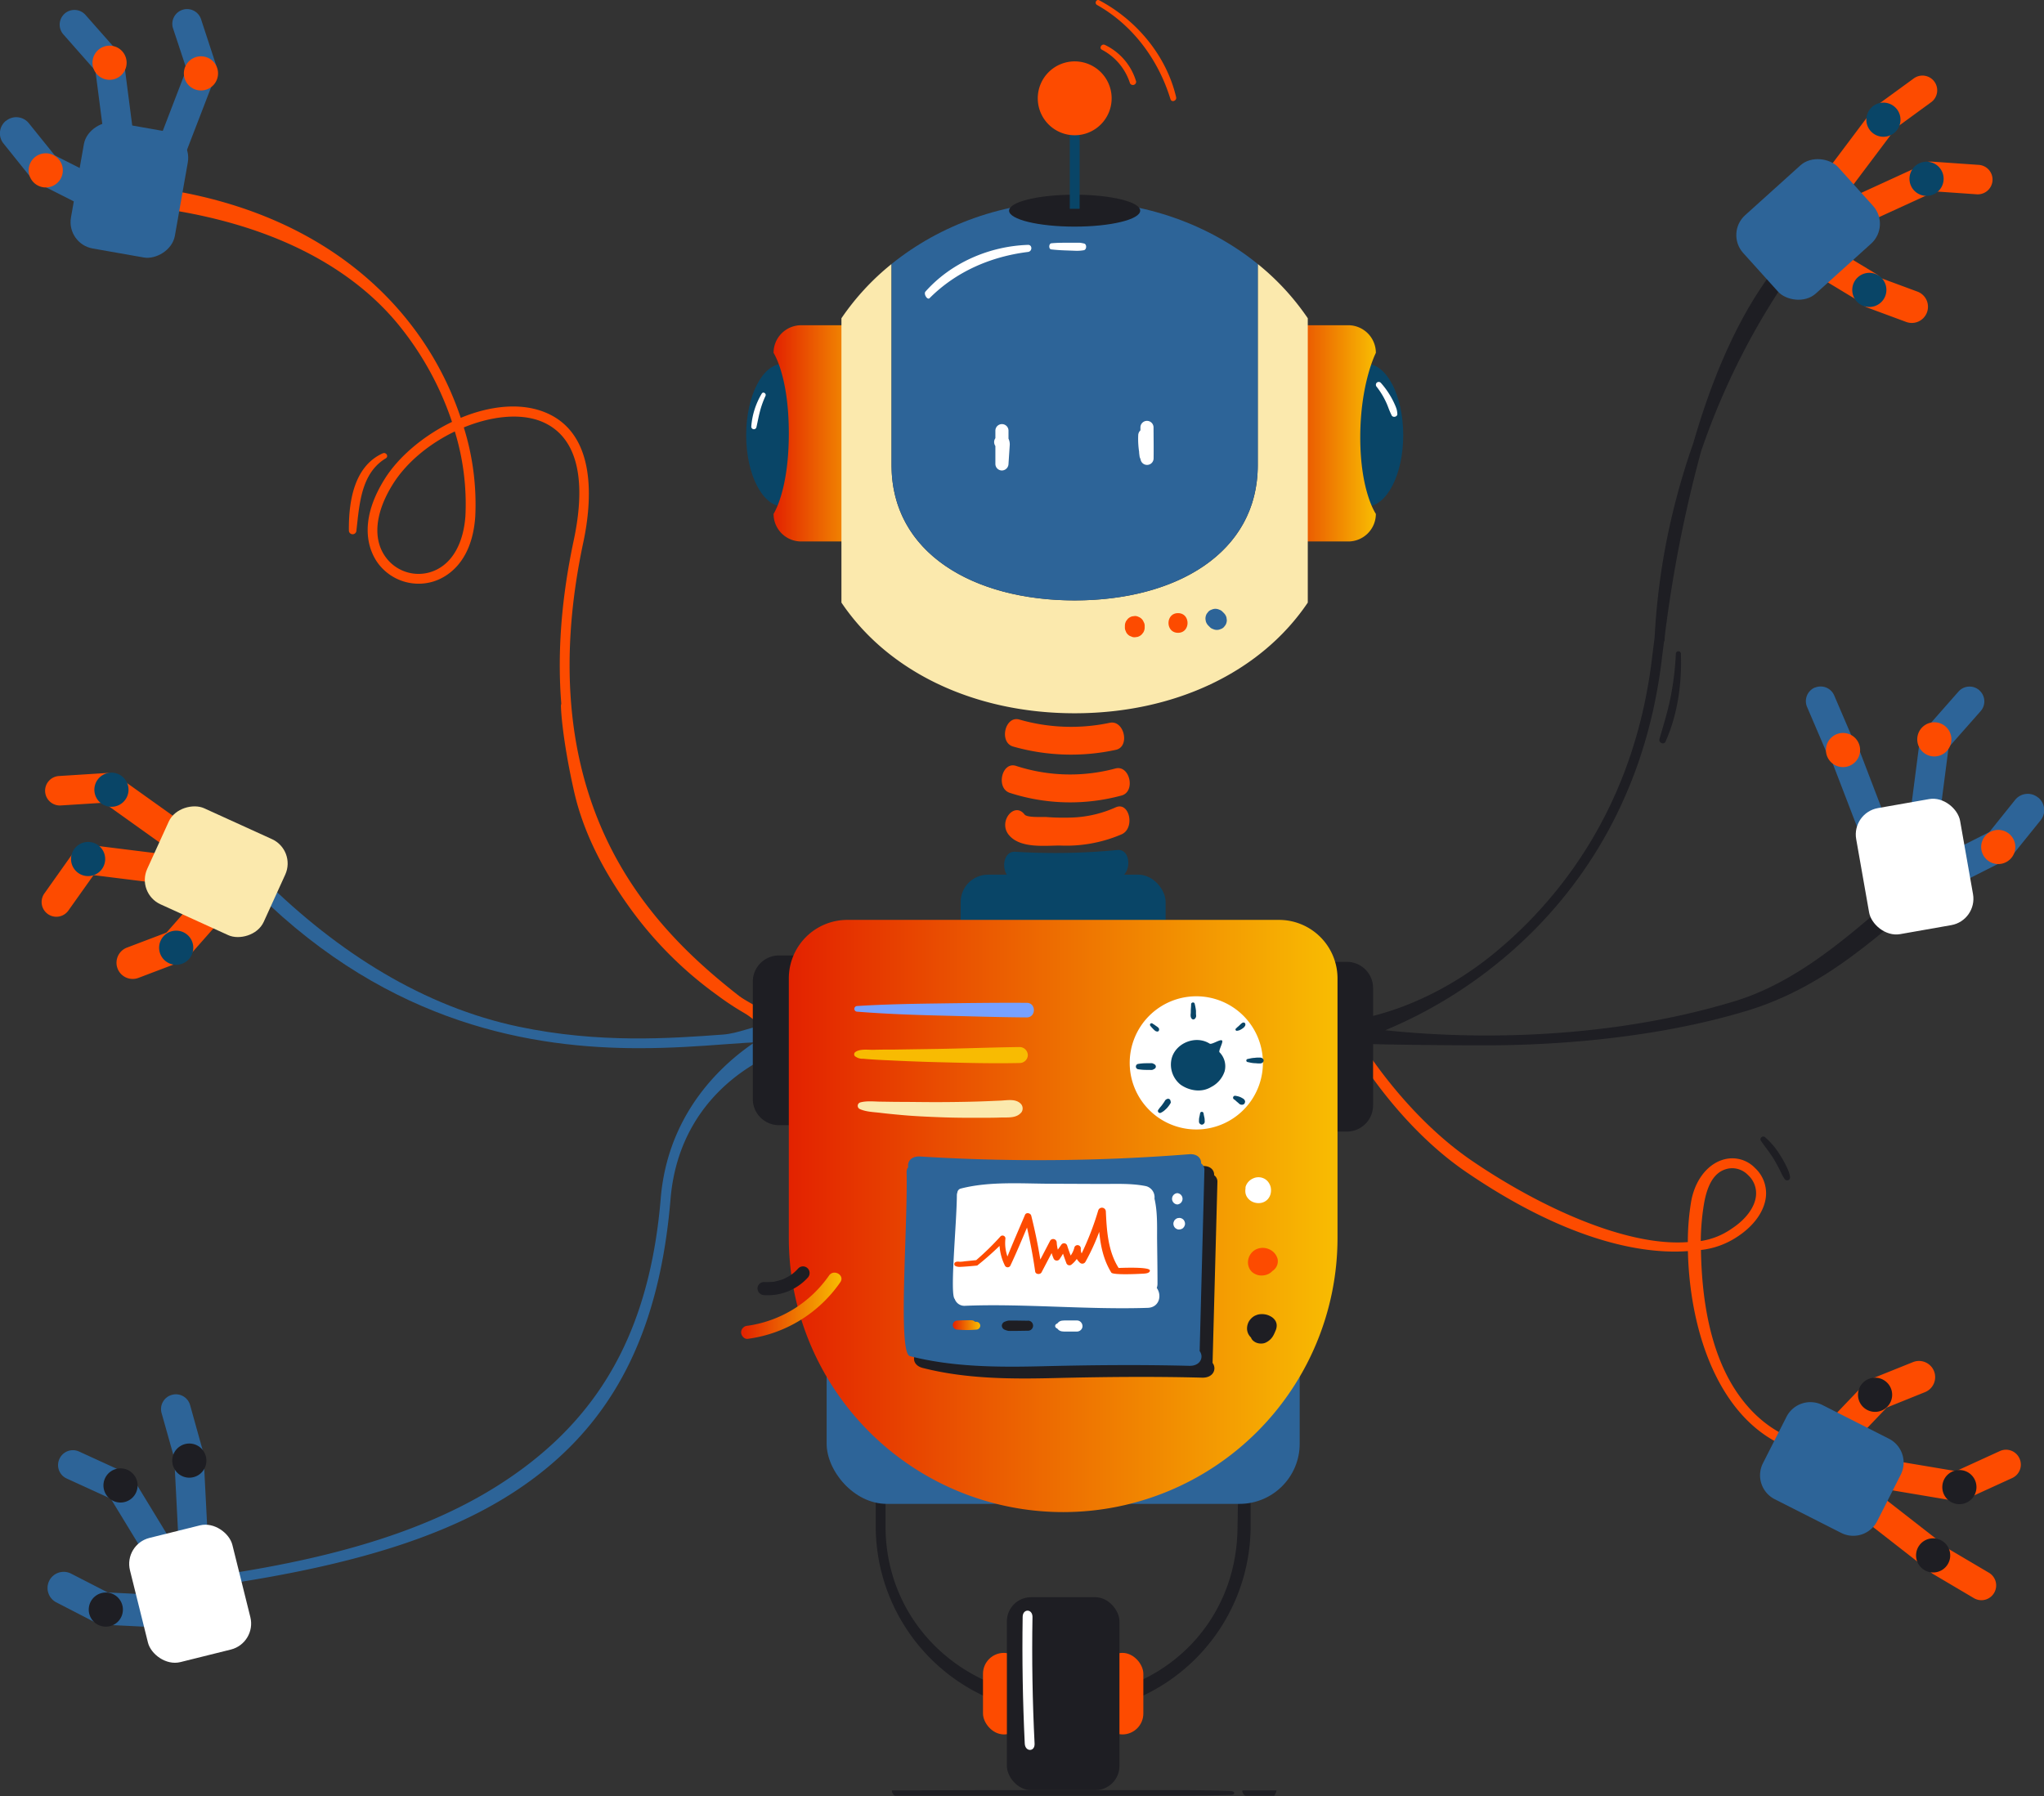 <svg xmlns="http://www.w3.org/2000/svg" xmlns:xlink="http://www.w3.org/1999/xlink" viewBox="0 0 623.6 548.07" width="623.6"  height="548.07" ><rect x="0" y="0" width="623.6" height="548.07" fill="#333333" stroke="none"/><defs><linearGradient id="linear-gradient" x1="240.66" y1="371.04" x2="408.06" y2="371.04" gradientUnits="userSpaceOnUse"><stop offset="0" stop-color="#e32200"/><stop offset=".99" stop-color="#f8bb02"/></linearGradient><linearGradient id="linear-gradient-2" x1="236" y1="132.23" x2="269.69" y2="132.23" xlink:href="#linear-gradient"/><linearGradient id="linear-gradient-3" x1="386.07" y1="132.23" x2="419.76" y2="132.23" xlink:href="#linear-gradient"/><linearGradient id="linear-gradient-4" x1="226.1" y1="398.43" x2="256.72" y2="398.43" gradientUnits="userSpaceOnUse"><stop offset=".01" stop-color="#e32200"/><stop offset=".99" stop-color="#f8bb02"/></linearGradient><linearGradient id="linear-gradient-5" x1="290.69" y1="404.35" x2="299.07" y2="404.35" xlink:href="#linear-gradient"/><style>.cls-1{fill:#2d6498}.cls-2{fill:#fd4b00}.cls-3{fill:#1e1e23}.cls-4{fill:#fff}.cls-5{fill:#094567}.cls-6{fill:#fbe9ad}.cls-11{fill:#4587c2}</style></defs><g id="Layer_2" data-name="Layer 2"><g id="Layer_1-2" data-name="Layer 1"><path class="cls-1" d="M195.05 319.84c-32.1 0-75.68-6.9-116.6-47.3l2.11-4.13c22.66 22.37 48.82 38.8 77.75 44.88 24.51 5.15 46.28 3.56 62.18 2.4 5-.37 9.25-2.68 12.89-2.74v5c-3.55.06-7.8.37-12.71.73-7.2.53-15.88 1.16-25.62 1.16z"/><path class="cls-2" d="M239 311.55c-5.54-3-11.1-5.86-16.33-9.36A113.17 113.17 0 01208 290.46a119.93 119.93 0 01-22.93-29.73c-3.39-6.22-11.69-39.18-13.84-45.92-.31-1 0 9.41 3.95 26.86 2.86 12.53 9 24.14 16.46 34.62a117 117 0 0027.14 27.34 84.11 84.11 0 0019 10.71c1.68.66 2.75-1.99 1.22-2.79z"/><path class="cls-2" d="M231.44 312.33c-1.19-.95-2.53-2-4-3.11-10.82-8.35-28.94-22.34-41.65-45.15-15.31-27.47-18.93-60.83-10.76-99.16 4.15-19.46.73-32-9.87-36.31-6.47-2.62-15.27-1.62-23.66 1.82a78.61 78.61 0 013.5 27.14c-1 14.78-9.36 18.85-12.9 19.91a15.42 15.42 0 01-16.62-5.39c-2.37-3.11-6.93-11.85 1.89-25.94 4.31-6.89 12-13.29 20.53-17.41A94.08 94.08 0 00122 99.61c-12.83-16-37.58-33-82.68-37.15l.27-6c46.16 4.2 71.56 24.76 84.75 41.27a96.64 96.64 0 0116.23 29.77c8.72-3.62 18.1-4.77 25.7-1.69 16.14 6.53 14.25 27.69 11.68 39.72-8 37.59-4.49 70.25 10.45 97.07 12.41 22.27 30.22 36 40.86 44.24 1.47 1.13 2.83 2.17 4 3.14zm-92.68-180.68c-7.66 3.67-14.68 9.34-18.9 16.08-5.51 8.81-6.25 17-2 22.53a12.4 12.4 0 0013.36 4.34c6.22-1.87 10.15-8.15 10.78-17.25a75.53 75.53 0 00-3.24-25.7z"/><path class="cls-3" d="M324.36 522.88a57.25 57.25 0 01-57.19-57.19V414.1c0-15.58 6.21-33.21 16.61-47.16 11.44-15.35 25.85-23.8 40.58-23.8s29.14 8.45 40.58 23.8c10.4 13.95 16.61 31.58 16.61 47.16v51.59a57.25 57.25 0 01-57.19 57.19zm0-176.74c-29.19 0-54.19 37.37-54.19 68v51.59c0 29.88 24.31 52.19 54.19 52.19s53.19-22.31 53.19-52.19l1-51.59c0-30.63-25.01-68-54.19-68z"/><rect class="cls-2" x="336.05" y="504.35" width="12.77" height="24.88" rx="6.38"/><rect class="cls-2" x="299.9" y="504.35" width="12.77" height="24.88" rx="6.38"/><rect class="cls-3" x="307.19" y="487.36" width="34.34" height="58.87" rx="7.36"/><rect class="cls-1" x="252.2" y="384.35" width="68.64" height="74.53" rx="18.35"/><rect class="cls-1" x="327.88" y="384.35" width="68.64" height="74.53" rx="18.35"/><path class="cls-1" d="M64.69 484l-.42-3c46.34-6.59 75.48-17.78 96.72-34.05 23.85-18.27 37.43-43.41 40.59-81.28 3.12-37.46 35.94-51.85 36.27-52l1.17 6.76c-.31.13-31.49 9.86-34.45 45.48-3.24 38.77-16.18 65.6-40.75 84.41-21.68 16.61-52.25 26.99-99.13 33.68zM57.38 442.3a4.5 4.5 0 014.84 4.12L63.94 480a4.5 4.5 0 01-4.13 4.84 4.49 4.49 0 01-4.81-4.16l-1.72-33.54a4.49 4.49 0 014.13-4.84z"/><path class="cls-1" d="M52.41 425.63a4.5 4.5 0 015.59 3.12l3.87 13.89a4.49 4.49 0 01-3.11 5.55 4.5 4.5 0 01-5.55-3.12l-3.91-13.89a4.49 4.49 0 013.11-5.55z"/><path class="cls-3" d="M52.71 444.4a5.21 5.21 0 113.77 6.33 5.21 5.21 0 01-3.77-6.33z"/><path class="cls-1" d="M34.37 449.82a4.49 4.49 0 016.22 1.32l17.47 28.69a4.51 4.51 0 01-1.33 6.23 4.51 4.51 0 01-6.23-1.33L33 456a4.49 4.49 0 011.33-6.22z"/><path class="cls-1" d="M18.14 445.15a4.5 4.5 0 016-2.23l13.11 6a4.5 4.5 0 012.23 6 4.5 4.5 0 01-6 2.23l-13.12-6a4.49 4.49 0 01-2.22-6z"/><path class="cls-3" d="M31.61 452.55a5.21 5.21 0 114.44 5.87 5.21 5.21 0 01-4.44-5.87z"/><path class="cls-1" d="M28.06 490.62a4.93 4.93 0 015.18-4.69l21.7 1.07a4.94 4.94 0 014.69 5.18 5 5 0 01-5.18 4.69l-21.71-1.07a4.94 4.94 0 01-4.68-5.18z"/><path class="cls-1" d="M15 482.39a4.94 4.94 0 016.6-2.27l11.18 5.74a4.94 4.94 0 012.27 6.61 4.94 4.94 0 01-6.61 2.27L17.31 489a4.94 4.94 0 01-2.31-6.61z"/><path class="cls-3" d="M27.08 491a5.21 5.21 0 115.06 5.35 5.21 5.21 0 01-5.06-5.35z"/><rect class="cls-4" x="41.94" y="466.77" width="32.19" height="39.05" rx="8.17" transform="rotate(-13.97 58.05 486.372)"/><path class="cls-2" d="M31.1 239.16a4.52 4.52 0 016.25-1.23l27.33 19.52a4.48 4.48 0 011.23 6.24 4.51 4.51 0 01-6.25 1.23L32.33 245.4a4.5 4.5 0 01-1.23-6.24z"/><path class="cls-2" d="M13.77 241.57a4.5 4.5 0 014.2-4.78l14.4-.91a4.5 4.5 0 014.78 4.2 4.5 4.5 0 01-4.2 4.78l-14.4.91a4.5 4.5 0 01-4.78-4.2z"/><path class="cls-5" d="M29.85 244.12a5.21 5.21 0 117.3 1 5.21 5.21 0 01-7.3-1z"/><path class="cls-2" d="M22.68 261.85a4.5 4.5 0 014.91-4L60.92 262a4.5 4.5 0 014 4.91 4.5 4.5 0 01-4.91 4.05l-33.33-4.16a4.52 4.52 0 01-4.05-4.92z"/><path class="cls-2" d="M14.6 278.91a4.5 4.5 0 01-1.07-6.28l8.34-11.76a4.5 4.5 0 016.28-1.07 4.5 4.5 0 011.07 6.27l-8.35 11.76a4.5 4.5 0 01-6.27 1.08z"/><path class="cls-5" d="M23.11 265.71a5.21 5.21 0 117.36.18 5.2 5.2 0 01-7.36-.18z"/><path class="cls-2" d="M50.71 292.17a4.94 4.94 0 01-.45-7l14.35-16.32a4.93 4.93 0 017-.45 4.94 4.94 0 01.45 7l-14.38 16.32a4.94 4.94 0 01-7 .45z"/><path class="cls-2" d="M35.9 295.61a4.94 4.94 0 012.74-6.43l11.74-4.46a4.94 4.94 0 016.43 2.74 4.94 4.94 0 01-2.74 6.43l-11.74 4.46a4.94 4.94 0 01-6.43-2.74z"/><path class="cls-5" d="M50.4 293.17a5.21 5.21 0 117.34-.63 5.21 5.21 0 01-7.34.63z"/><rect class="cls-6" x="49.88" y="246.48" width="32.19" height="39.05" rx="8.17" transform="rotate(-65.52 65.963 266.001)"/><path class="cls-1" d="M62.33 19.14a4.5 4.5 0 012.75 5.74L53 56.23A4.49 4.49 0 0147.29 59a4.5 4.5 0 01-2.75-5.74l12.05-31.37a4.51 4.51 0 015.74-2.75z"/><path class="cls-1" d="M55.66 3a4.49 4.49 0 015.68 2.87l4.49 13.71A4.51 4.51 0 0163 25.23a4.49 4.49 0 01-5.67-2.87L52.79 8.65A4.5 4.5 0 0155.66 3z"/><path class="cls-2" d="M57.22 19.17a5.21 5.21 0 11.86 7.31 5.2 5.2 0 01-.86-7.31z"/><path class="cls-1" d="M32.66 15a4.5 4.5 0 015.15 3.74l4.31 33.31a4.49 4.49 0 01-3.75 5.14 4.49 4.49 0 01-5.14-3.74l-4.31-33.3A4.5 4.5 0 0132.66 15z"/><path class="cls-1" d="M19.72 4.16a4.51 4.51 0 016.36.39l9.54 10.81a4.49 4.49 0 01-.39 6.35 4.5 4.5 0 01-6.35-.38l-9.54-10.82a4.5 4.5 0 01.38-6.35z"/><path class="cls-2" d="M29 16.39a5.21 5.21 0 111.68 7.18A5.21 5.21 0 0129 16.39z"/><path class="cls-1" d="M10.32 49.74A5 5 0 0117 47.56l19.4 9.8A4.94 4.94 0 0138.53 64a4.94 4.94 0 01-6.63 2.18l-19.4-9.8a5 5 0 01-2.18-6.64z"/><path class="cls-1" d="M1.76 36.94a4.93 4.93 0 017 .61l7.88 9.78a4.93 4.93 0 01-.6 7 4.94 4.94 0 01-7-.61L1.16 43.9a4.93 4.93 0 01.6-7z"/><path class="cls-2" d="M9.28 49.69a5.21 5.21 0 112.44 7 5.21 5.21 0 01-2.44-7z"/><rect class="cls-1" x="19.95" y="41.87" width="39.05" height="32.19" rx="8.17" transform="rotate(-80.01 39.477 57.968)"/><path class="cls-3" d="M237.67 291.54h12a8 8 0 018 8v35.79a8 8 0 01-8 8h-12a8 8 0 01-8-8v-35.84a8 8 0 018-7.95z"/><path class="cls-2" d="M553.36 443.84c-10.32-1.71-18.86-7.27-25.4-16.52-9.38-13.27-12.7-31.35-13-45.57-14.76 1.1-37.67-3.71-67.45-24C426 343.15 412.81 320 412.26 319l2.61-1.47c.13.24 13.39 22.52 34.33 36.75 20.28 13.81 46.8 26.18 65.74 24.72a75.34 75.34 0 011-12.34c1.12-6.34 4.78-11.22 9.56-12.74a9.62 9.62 0 019.94 2.48 10.48 10.48 0 013.32 8.72c-.45 4.44-3.6 8.89-8.67 12.21a24.89 24.89 0 01-11.15 4.08c.23 13.75 2.39 31.33 11.47 44.16 6.06 8.57 14 13.71 23.44 15.29zm-24.83-87.38a6.85 6.85 0 00-2.12.34c-3.71 1.18-5.59 5.17-6.52 10.41a72.21 72.21 0 00-1 11.47 22.22 22.22 0 009.52-3.84c4.24-2.78 7-6.51 7.32-10a7.49 7.49 0 00-2.43-6.29 6.78 6.78 0 00-4.77-2.09zM592.59 476.53a4.5 4.5 0 01-6.29 1l-26.49-20.65a4.49 4.49 0 01-1-6.29 4.5 4.5 0 016.29-1l26.49 20.65a4.5 4.5 0 011 6.29z"/><path class="cls-2" d="M608.38 486.05a4.49 4.49 0 01-6.16 1.6l-12.42-7.34a4.5 4.5 0 01-1.59-6.16 4.5 4.5 0 016.16-1.59l12.42 7.33a4.49 4.49 0 011.59 6.16z"/><path class="cls-3" d="M594.05 471.62a5.21 5.21 0 11-7.25-1.29 5.22 5.22 0 017.25 1.29z"/><path class="cls-2" d="M602 454.21a4.51 4.51 0 01-5.08 3.84l-33.12-5.57a4.5 4.5 0 01-3.84-5.07 4.5 4.5 0 015.08-3.84l33.12 5.56a4.51 4.51 0 013.84 5.08z"/><path class="cls-2" d="M616.11 445a4.5 4.5 0 01-2.22 6l-13.12 6a4.5 4.5 0 01-6-2.22 4.5 4.5 0 012.22-6l13.12-6a4.5 4.5 0 016 2.22z"/><path class="cls-3" d="M601.7 450.33a5.21 5.21 0 11-7.35-.48 5.21 5.21 0 017.35.48z"/><path class="cls-2" d="M575.23 422.74a4.94 4.94 0 01.16 7l-15 15.71a5 5 0 01-7 .16 4.94 4.94 0 01-.15-7l15-15.7a4.92 4.92 0 017-.16z"/><path class="cls-2" d="M590 418.27a4.94 4.94 0 01-2.61 6.48l-11.65 4.7a4.94 4.94 0 01-6.48-2.6 5 5 0 012.6-6.49l11.66-4.69a4.94 4.94 0 016.48 2.6z"/><path class="cls-3" d="M575.58 421.75a5.21 5.21 0 11-7.36.33 5.2 5.2 0 017.36-.33z"/><path class="cls-1" d="M576.29 439a8.17 8.17 0 013.59 11l-7.17 14.14a8.17 8.17 0 01-11 3.59l-20.26-10.27a8.18 8.18 0 01-3.59-11l7.17-14.13a8.17 8.17 0 0111-3.6z"/><path class="cls-3" d="M398.91 293.49h12a8 8 0 018 8v35.79a8 8 0 01-8 8h-12a8 8 0 01-8-8v-35.83a8 8 0 018-8z"/><rect class="cls-5" x="293.09" y="266.89" width="62.53" height="54.19" rx="8.34"/><path d="M408.06 298.54a17.86 17.86 0 00-17.86-17.85H258.51a17.85 17.85 0 00-17.85 17.85v79.15a83.7 83.7 0 00167.4 0v-38.57z" fill="url(#linear-gradient)"/><path class="cls-4" d="M385.3 324.27A20.32 20.32 0 11365 304a20.31 20.31 0 0120.3 20.27z"/><path class="cls-5" d="M250.09 132.78c0 12-5 21.76-11.22 21.76s-11.22-9.74-11.22-21.76 5-21.77 11.22-21.77 11.22 9.75 11.22 21.77z"/><ellipse class="cls-5" cx="416.89" cy="132.78" rx="11.22" ry="21.76"/><path d="M269.69 156.8a8.42 8.42 0 01-8.42 8.42h-16.85a8.42 8.42 0 01-8.42-8.42s4.66-7 4.66-24.57-4.66-24.56-4.66-24.56a8.43 8.43 0 018.42-8.43h16.85a8.43 8.43 0 018.42 8.43z" fill="url(#linear-gradient-2)"/><path d="M419.76 156.8a8.42 8.42 0 01-8.42 8.42h-16.85a8.42 8.42 0 01-8.42-8.42v-49.13a8.43 8.43 0 018.42-8.43h16.85a8.43 8.43 0 018.42 8.43s-4.76 9.26-4.76 25.8 4.76 23.33 4.76 23.33z" fill="url(#linear-gradient-3)"/><path class="cls-6" d="M383.73 80.56v61.37c0 26.85-25 41.27-55.85 41.27S272 168.78 272 141.93V80.56a76.27 76.27 0 00-15.29 16.55v86.76c14.43 21.41 40.88 33.77 71.14 33.77s56.71-12.36 71.14-33.77V97.11a76.27 76.27 0 00-15.26-16.55z"/><path class="cls-1" d="M327.88 183.2c30.84 0 55.85-14.42 55.85-41.27V80.56C369 68.64 349.42 61.34 327.88 61.34s-41.13 7.3-55.88 19.22v61.37c0 26.85 25 41.27 55.88 41.27z"/><path class="cls-3" d="M347.86 64.28c0 2.69-8.95 4.87-20 4.87s-20-2.18-20-4.87 8.94-4.87 20-4.87 20 2.18 20 4.87z"/><path fill="none" stroke="#094567" stroke-miterlimit="10" stroke-width="3" d="M327.88 63.71V35.08"/><path class="cls-2" d="M339.15 30a11.27 11.27 0 11-11.27-11.27A11.27 11.27 0 01339.15 30z"/><path class="cls-11" d="M366.36 367v.1a.45.45 0 010-.1zM366.9 367.14l-.17.05h.15z"/><path class="cls-5" d="M372.06 321.08c-.41-.41 1.26-3.23.77-3.57-.44-.58-3.13 1.35-3.79.93-4.24-2.69-10.51-.18-11.63 4.74a7.83 7.83 0 002.76 7.78c2.51 1.78 6.28 2.58 9.36.71a8.29 8.29 0 004.08-4.75 6.06 6.06 0 00-1.55-5.84z"/><path class="cls-3" d="M371.42 360.61a2.36 2.36 0 00-1-2c.09-1.53-1.12-3-3.69-2.8a586.21 586.21 0 01-82 .68c-2.78-.17-4 1.59-3.67 3.24a2.25 2.25 0 00-.5 1.5q.57 24.84.26 49.67a2.56 2.56 0 00.17.89c-2.69.94-3.18 4.67.54 5.62 13.06 3.33 26.7 3.42 40.33 3.08 15-.36 29.92-.51 44.9-.12 3.47.08 4.52-2.72 3.18-4.5zm-47.2 53.94c-12.28.32-24.52.51-36.41-1.86a2.43 2.43 0 00.78-1.77q.32-24.17-.24-48.32c25.09 1.4 51.46-1.46 76.5-3.3-.46 17.49-2.16 37.62-2.62 55.11-12.68-.25-25.34-.18-38.01.14z"/><path class="cls-1" d="M367.45 357a2.37 2.37 0 00-1-2c.09-1.52-1.13-3-3.69-2.8a584.81 584.81 0 01-82 .69c-2.78-.18-4 1.59-3.67 3.23a2.37 2.37 0 00-.5 1.51c.39 16.55-2.74 55.22 1 56.17 13.05 3.34 26.7 3.42 40.33 3.09 15-.37 29.92-.51 44.9-.13 3.46.09 4.52-2.72 3.18-4.49z"/><path class="cls-4" d="M307.68 133.85v-2.44a2 2 0 00-4 0v2.3a2 2 0 00-.38 1.27 2.24 2.24 0 00.38 1.12v5.46a2 2 0 002 2 2.05 2.05 0 002-2l.37-5.6a4 4 0 00-.37-2.11zM351.93 130.42a2 2 0 00-4 0v.9a2.11 2.11 0 00-.67 1.46 26.26 26.26 0 00.27 5.09c0 .38.06.76.11 1.13a2.62 2.62 0 00.31 1.05c0 .12.05.25.08.37a2 2 0 003.92-.53c.05-3.16-.01-6.31-.02-9.47z"/><path class="cls-2" d="M338.57 220.55a57.08 57.08 0 01-27.6-1c-4.38-1.23-6.25 7-1.86 8.25a64.51 64.51 0 0031.32 1c4.42-.94 2.57-9.19-1.86-8.25zM340.3 234.49a53.23 53.23 0 01-30.34-.8c-4.35-1.39-6.21 6.86-1.85 8.25a59.82 59.82 0 0034.05.8c4.4-1.17 2.54-9.42-1.86-8.25zM340.35 246.36a35.56 35.56 0 01-14.3 3.12c-2.28.05-4.57 0-6.85-.18-1.11-.08-5.83.26-6.62-.77-3.08-4-8 2-4.94 6.05C311 259 318.83 258 323.32 258a42.77 42.77 0 0018.89-3.43c4.18-1.87 2.37-10.14-1.86-8.21z"/><path class="cls-5" d="M340.88 259.36a196.38 196.38 0 01-31.15.54c-4.5-.28-4.48 8.28 0 8.56a196.38 196.38 0 0031.15-.55c4.45-.43 4.49-8.99 0-8.55z"/><path class="cls-2" d="M348.93 189.81a2.72 2.72 0 00-1.58-1.58 2.32 2.32 0 00-1.16-.26l-.8.11a2.94 2.94 0 00-1.32.77l-.47.61a3 3 0 00-.41 1.51v.44a2.22 2.22 0 00.26 1.16 2.25 2.25 0 00.62 1 2.16 2.16 0 001 .62 2.22 2.22 0 001.16.26l.8-.11a2.94 2.94 0 001.32-.77l.47-.6a3 3 0 00.41-1.52V191a2.22 2.22 0 00-.3-1.19zM359.4 187.09c-3.86 0-3.87 6 0 6s3.87-6 0-6z"/><path class="cls-1" d="M374.18 188.41a2.94 2.94 0 00-.77-1.32l-.44-.44a2.25 2.25 0 00-1-.62 2.72 2.72 0 00-2.32 0 2.25 2.25 0 00-1 .62l-.47.6a3 3 0 00-.41 1.52c0 .26.07.53.11.8a3 3 0 00.77 1.32l.44.44a2.25 2.25 0 001 .62 2.72 2.72 0 002.32 0 2.25 2.25 0 001-.62l.47-.61a3 3 0 00.41-1.51c-.04-.27-.07-.53-.11-.8z"/><path class="cls-3" d="M584.78 272c-.44.36-.88-3.29-1.33-2.93-14.2 11.43-31.88 29.65-54.28 36.45-45.29 13.75-90.55 10.59-106.53 8.83a139.39 139.39 0 0035.15-21.2c19.3-15.85 43.5-44.66 49.19-91.87.22-1.82.45-3.61.68-5.4a1.51 1.51 0 00.2-.7c0-.56.08-1.13.12-1.69a403.77 403.77 0 0111-55.78 220.47 220.47 0 0117.33-38.41q3.5-6.1 7.39-12c2.62-4 5.41-7.8 8-11.81a.88.88 0 00-1.37-1.06c-.27.29-.52.59-.78.88l-1.26-1.23c-13.29 13.55-23.78 33.76-31.69 61.14a216.59 216.59 0 00-8.42 31.19 210.16 210.16 0 00-3.38 28.19q-.41 3.12-.8 6.32c-5.56 46.16-29.18 74.33-48 89.83-20.46 16.84-39.87 19.81-40.06 19.87l-6.2 4.87 6.39 3.05c.29 0 15.26.42 37.42.42 21.14 0 51.82-2.16 79.51-10.57 23-7 37.89-21.39 52.29-33l1.12-.91c-.59-.8-1.15-1.63-1.69-2.48z"/><path class="cls-2" d="M576.82 33.93a4.5 4.5 0 00-6.33.72L550.32 61.5a4.5 4.5 0 00.71 6.32 4.5 4.5 0 006.32-.71l20.18-26.85a4.51 4.51 0 00-.71-6.33z"/><path class="cls-2" d="M590.16 24.92a4.49 4.49 0 00-6.28-1l-11.66 8.5a4.51 4.51 0 00-1 6.29 4.51 4.51 0 006.29 1l11.65-8.51a4.49 4.49 0 001-6.28z"/><path class="cls-5" d="M579.51 38.29a5.21 5.21 0 10-6.66 3.14 5.21 5.21 0 006.66-3.14z"/><path class="cls-2" d="M591.69 53a4.51 4.51 0 00-5.9-2.38l-30.52 14a4.5 4.5 0 00-2.38 5.9 4.5 4.5 0 005.9 2.38l30.52-14a4.51 4.51 0 002.38-5.9z"/><path class="cls-2" d="M607.89 55.1a4.5 4.5 0 00-4.19-4.79l-14.39-1a4.5 4.5 0 00-4.79 4.19 4.49 4.49 0 004.18 4.79l14.39 1a4.51 4.51 0 004.8-4.19z"/><path class="cls-5" d="M592.45 56.84a5.21 5.21 0 10-7 2.38 5.21 5.21 0 007-2.38z"/><path class="cls-2" d="M574.11 90.39a4.94 4.94 0 00-1.67-6.78l-18.6-11.24a5 5 0 00-6.79 1.63 4.93 4.93 0 001.68 6.78l18.6 11.24a4.93 4.93 0 006.78-1.67z"/><path class="cls-2" d="M587.86 95.41a4.93 4.93 0 00-2.79-6.4l-11.78-4.36a4.93 4.93 0 00-6.4 2.79 4.94 4.94 0 002.79 6.4l11.78 4.36a4.93 4.93 0 006.4-2.79z"/><path class="cls-5" d="M574.71 91.25a5.21 5.21 0 10-7.19 1.61 5.21 5.21 0 007.19-1.61z"/><rect class="cls-1" x="532.14" y="53.95" width="39.05" height="32.19" rx="8.17" transform="rotate(-42.04 551.603 70.066)"/><path class="cls-4" d="M315 493.39c0-2.57-3-2.57-3 0q-.29 19.33.64 38.64c.13 2.57 3.13 2.58 3 0q-.97-19.31-.64-38.64z"/><path d="M252.92 389.22a36.54 36.54 0 01-24.82 15.31 2.07 2.07 0 00-2 2c0 1 .93 2.14 2 2a40.83 40.83 0 0028.27-17.29c1.46-2.13-2-4.13-3.45-2.02z" fill="url(#linear-gradient-4)"/><path class="cls-3" d="M246.4 387a2 2 0 00-2.83 0 14.66 14.66 0 01-1.11 1.12l-.57.48-.4.3a14.12 14.12 0 01-1.34.82c-.25.14-.49.26-.75.38l-.24.11-.21.1a19 19 0 01-3 .82h-.36l-.83.05a15.33 15.33 0 01-1.66 0 2 2 0 00-2 2 2.06 2.06 0 002 2 16.49 16.49 0 0013.37-5.36 2.05 2.05 0 00-.07-2.82z"/><path d="M313.27 306c-8.64-.06-17.29.05-25.92.17s-17.29.25-25.93.81a.86.86 0 000 1.71c8.64.69 17.26 1 25.93 1.21s17.28.49 25.92.55c2.87-.02 2.87-4.45 0-4.45z" fill="#76a1ff"/><path d="M313.47 321.28a2.51 2.51 0 00-2.35-1.79c-8.53.1-17.07.45-25.6.58l-12.68.19c-2.15 0-4.31 0-6.46.08-1.63 0-4.27-.36-5.55.78a.83.83 0 000 1.16 3.82 3.82 0 002.57.78c1 .1 2 .17 3 .23 2.15.15 4.31.22 6.46.33q6.35.3 12.68.47c8.53.22 17.07.46 25.6.27a2.49 2.49 0 002.35-1.79 2.18 2.18 0 00-.02-1.29z" fill="#f8bb02"/><path class="cls-6" d="M311.47 336.84c-1.59-1.69-4.24-1.08-6.33-1s-3.94.18-5.91.24c-4.1.14-8.21.19-12.32.21s-8.21-.06-12.31-.07c-2 0-3.94-.05-5.91-.07s-4.25-.3-6.21.23a1.08 1.08 0 00-.08 2.06c1.84.83 4.15.88 6.14 1.12s3.93.43 5.89.61c4.17.4 8.35.58 12.53.74s8.2.18 12.3.16c2.05 0 4.1 0 6.15-.08 2.22-.05 4.77.27 6.27-1.66a2.08 2.08 0 00-.21-2.49z"/><path class="cls-4" d="M352.92 393a3.93 3.93 0 00.22-1.37c0-4.63-.08-9.26-.13-13.89 0-4 .12-8.09-.79-12a3.5 3.5 0 00-2.54-3.8c-4.5-.93-9.36-.66-13.94-.68l-14.61-.06c-9.14 0-19.07-.83-28 1.47a1.38 1.38 0 00-1.05 1.22 2.18 2.18 0 00-.15.82c-.05 8.65-2.22 30.31-.65 31.66a3.12 3.12 0 003 2.08c17.61-.75 37.4 1.23 55.81.62 3.56-.07 4.49-3.76 2.83-6.07z"/><path d="M297.86 403.33h-.38a1.6 1.6 0 00-1.05-.47c-.72-.05-1.46 0-2.18 0s-1.45.05-2.18.09a1.38 1.38 0 100 2.76 32.93 32.93 0 005.79 0 1.24 1.24 0 001.21-1.22 1.22 1.22 0 00-1.21-1.16z" fill="url(#linear-gradient-5)"/><path class="cls-3" d="M313.64 403l-3.39-.05h-1.7a6.79 6.79 0 00-.78 0 3.88 3.88 0 00-1.12.31 1.37 1.37 0 00-1 1.27 1.39 1.39 0 001 1.26 4 4 0 001.05.31 6.12 6.12 0 00.85 0h1.7l3.39-.05a1.54 1.54 0 000-3.08z"/><path class="cls-4" d="M330.25 404.55a1.77 1.77 0 00-.39-1 1.61 1.61 0 00-1.27-.63h-2.9a10.84 10.84 0 00-1.8.07 2 2 0 00-1.26.8 2.93 2.93 0 00-.51.32.72.72 0 000 1 3 3 0 00.51.33 2 2 0 001.26.79 9.29 9.29 0 001.75.07h2.95a1.71 1.71 0 001.31-.65 1.53 1.53 0 00.35-1.1zM359.18 364.07a1.73 1.73 0 000 3.45 1.73 1.73 0 000-3.45zM361.52 373.22a1.28 1.28 0 00-.21-.65v-.06a1.78 1.78 0 00-.64-.64 1.73 1.73 0 00-.9-.24l-.47.06a1.73 1.73 0 00-.78.46 1.26 1.26 0 00-.37.57 1.35 1.35 0 00-.16.69 1.79 1.79 0 00.25.9 1.76 1.76 0 00.64.63l.42.18a1.43 1.43 0 00.71 0 .88.88 0 00.44-.12 1.23 1.23 0 00.56-.36l.28-.36.18-.42a1.39 1.39 0 00.05-.64zM313.62 74.72c-11.83.4-23.48 5.48-31.27 14.25-.64.72.57 2.69 1.26 2 8.1-8.12 18.71-12.69 30-14.09 1.39-.16 1.39-2.2.01-2.16zM330.74 74.31a9.59 9.59 0 00-1.3-.24h-3.65c-1.68 0-3.34 0-5 .16-.84.06-.91 1.77-.09 1.87 1.64.19 3.28.28 4.94.33l2.48.09a12.11 12.11 0 002.54-.17c.91-.16.95-1.85.08-2.04zM232.38 120.14a22.9 22.9 0 00-3.18 10.07.8.8 0 001.56.21c.38-1.63.66-3.28 1.09-4.89a28.13 28.13 0 011.69-4.71c.35-.77-.74-1.45-1.16-.68zM426.1 124.89a11.89 11.89 0 00-.54-1.4 23.45 23.45 0 00-1.18-2.35 25.26 25.26 0 00-3.13-4.35.89.89 0 00-1.24 0 .91.91 0 000 1.24 23.4 23.4 0 012.6 4.14 21.48 21.48 0 01.91 2.1 26.73 26.73 0 001.05 2.46c.39.81 1.85.46 1.74-.47a7.81 7.81 0 00-.21-1.37z"/><path class="cls-1" d="M561.27 225.61a4.49 4.49 0 00-2.75 5.74l12.05 31.35a4.51 4.51 0 005.74 2.75 4.51 4.51 0 002.75-5.74l-12-31.35a4.5 4.5 0 00-5.74-2.75z"/><path class="cls-1" d="M553.69 209.79a4.51 4.51 0 00-2.38 5.91L557 229a4.49 4.49 0 005.9 2.37 4.5 4.5 0 002.38-5.9l-5.68-13.26a4.5 4.5 0 00-5.9-2.38z"/><path class="cls-2" d="M566.38 225.64a5.21 5.21 0 10-.87 7.31 5.2 5.2 0 00.87-7.31z"/><path class="cls-1" d="M590.94 221.48a4.5 4.5 0 00-5.15 3.74l-4.31 33.31a4.5 4.5 0 003.74 5.15 4.5 4.5 0 005.15-3.74l4.31-33.31a4.51 4.51 0 00-3.74-5.15z"/><path class="cls-1" d="M603.88 210.63a4.51 4.51 0 00-6.36.38L588 221.83a4.49 4.49 0 00.39 6.35 4.5 4.5 0 006.35-.39l9.52-10.79a4.49 4.49 0 00-.38-6.35z"/><path class="cls-2" d="M594.57 222.86a5.21 5.21 0 10-1.68 7.17 5.22 5.22 0 001.68-7.17z"/><path class="cls-1" d="M613.28 256.21a4.93 4.93 0 00-6.64-2.18l-19.4 9.8a5 5 0 00-2.18 6.64 5 5 0 006.64 2.18l19.4-9.81a4.94 4.94 0 002.18-6.63z"/><path class="cls-1" d="M621.84 243.4a4.94 4.94 0 00-7 .61l-7.84 9.78a4.93 4.93 0 00.6 7 4.93 4.93 0 007-.61l7.88-9.78a4.93 4.93 0 00-.6-7z"/><path class="cls-2" d="M614.32 256.15a5.21 5.21 0 10-2.45 7 5.2 5.2 0 002.45-7z"/><rect class="cls-4" x="568.03" y="244.91" width="32.19" height="39.05" rx="8.17" transform="rotate(-9.99 584.117 264.453)"/><path class="cls-3" d="M375.27 546.48c-8-.26-14.67-.25-22.69-.25h-23.87c-16 0-31.95 0-47.92.07h-8.53c-.48.14.34 1.73 1 1.63h76.43c9 0 16.59 0 25.56-.25 1.75.08 1.75-1.15.02-1.2zM388.71 548c.09-.15.19-.3.27-.45l.2-.4a.5.5 0 01.1-.17 4.53 4.53 0 00.19-.67H379.16c-.48.14.34 1.73 1 1.63h8.53z"/><path class="cls-2" d="M116.76 138.33c-8.86 4-10.4 14.93-10.32 23.54a1.15 1.15 0 002.3 0c.92-7.83 1.34-17.42 8.93-22 1.02-.59.13-2.01-.91-1.54zM346.63 24.9a18 18 0 00-9.54-11.2c-1-.48-1.88 1-.88 1.49a17.58 17.58 0 018.54 10.22 1 1 0 001.88-.51zM335.38.1c-.9-.48-1.57.91-.69 1.41 11 6.21 18.73 16.76 22.4 28.73.36 1.15 2 .51 1.73-.61C355.85 17 346.78 6.14 335.38.1z"/><path class="cls-3" d="M546.13 359.13a8.83 8.83 0 00-.49-1.83c-.22-.53-.46-1.06-.71-1.57a27.43 27.43 0 00-1.79-3.17 22.7 22.7 0 00-4.63-5.55.85.85 0 00-1.33 1c1.3 1.92 2.79 3.69 4 5.68.59 1 1.13 2 1.65 3 .26.51.51 1 .75 1.54a16.25 16.25 0 00.91 1.56.91.91 0 001.64-.66z"/><path class="cls-5" d="M364.88 309.44v-1a14.78 14.78 0 00-.4-2.17c-.13-.61-1.08-.46-1.08.15s-.09 1.37-.1 2.06c0 .34 0 .68-.05 1a4.36 4.36 0 000 .51 1.47 1.47 0 00.24.73.67.67 0 00.58.34.72.72 0 00.59-.34 1.27 1.27 0 00.26-.58 3.29 3.29 0 00-.04-.7zM367.53 341.9a4.4 4.4 0 00-.08-.89c-.11-.46-.2-.92-.28-1.38a.53.53 0 00-.51-.38.54.54 0 00-.51.38c-.08.46-.17.92-.28 1.38a4.4 4.4 0 00-.07.89 2.17 2.17 0 000 .36.9.9 0 00.25.62l.24.18a.7.7 0 00.76 0 1.5 1.5 0 00.24-.18.9.9 0 00.26-.62c-.01-.12-.02-.26-.02-.36zM352.19 324.74a2.66 2.66 0 00-.66-.31 3.39 3.39 0 00-.71 0h-1.21a14.88 14.88 0 00-2.49.23.83.83 0 000 1.58 14.87 14.87 0 002.49.22h1.16a3.21 3.21 0 00.76 0 2.66 2.66 0 00.66-.31.78.78 0 000-1.41zM385.32 323.1a1.09 1.09 0 00-.82-.39h-.56c-.37 0-.73 0-1.1.07a8.17 8.17 0 00-1.2.14l-1.07.23a.47.47 0 000 .9l1.07.23a8.17 8.17 0 001.2.14c.37 0 .73.07 1.1.07h.56a1.09 1.09 0 00.82-.39.72.72 0 000-1zM353.5 313.7l-.12-.13a2.45 2.45 0 00-.35-.29l-.55-.38-.53-.38h-.07l-.13-.1a.73.73 0 00-.23-.16.53.53 0 00-.37 0 .4.4 0 00-.28.28.61.61 0 000 .3.73.73 0 00.19.3l.22.26c.15.17.31.33.46.49a4.34 4.34 0 00.49.47 1.21 1.21 0 001 .39.55.55 0 00.39-.52.71.71 0 00-.12-.53zM379.87 336.2a1.18 1.18 0 00-.14-.51 1.24 1.24 0 00-.17-.23 2 2 0 00-.47-.34c-.2-.12-.41-.23-.63-.34a5.91 5.91 0 00-1.55-.41.59.59 0 00-.45 1.07l.14.11h.05l.06.05.12.1c.17.14.32.31.5.45l.51.43a2.86 2.86 0 00.42.36 1.24 1.24 0 00.73.15.88.88 0 00.59-.25.78.78 0 00.25-.59s.04-.01.04-.05zM379.42 312a1.3 1.3 0 00-.39.09l-.13.1a2.63 2.63 0 00-.37.29l-.48.47-.24.22-.13.11-.06.05c-.2.16-.37.36-.57.53a.39.39 0 00-.06.48.42.42 0 00.45.18 3.26 3.26 0 00.76-.19 5.92 5.92 0 00.61-.33 3.9 3.9 0 00.65-.48 1.36 1.36 0 00.31-.37l.09-.15a.73.73 0 00.09-.41.56.56 0 00-.53-.59zM354.34 337.38c.09-.12.02-.06 0 0z"/><path class="cls-5" d="M357.12 336a.79.79 0 00-.37-.64.78.78 0 00-.74 0l-.21.1a1.24 1.24 0 00-.41.44c-.08.14-.17.28-.26.42s-.39.55-.58.82l-.14.19s-.07.07-.08.1l-.31.36a6.4 6.4 0 00-.4.51l-.13.19-.08.1a.61.61 0 000 .79.6.6 0 00.77.15 4.81 4.81 0 001-.63q.4-.35.78-.72a8.45 8.45 0 00.76-.94l.29-.43a1.35 1.35 0 00.2-.5 1.93 1.93 0 00-.09-.31z"/><path class="cls-2" d="M341.28 386.9c-3.25-5.13-3.63-11.36-3.9-17.26a1.19 1.19 0 00-2.32-.31 87.65 87.65 0 01-5.06 13.13 2.88 2.88 0 01-.26-1.39 1 1 0 00-2-.26 7.16 7.16 0 01-1.09 2.3c-.37-1-.74-2-1.07-3.05a1 1 0 00-1.8-.23l-1.05 1.48a11.6 11.6 0 01-.34-2.19 1.08 1.08 0 00-2-.54l-3 5.75q-1.1-6.75-2.77-13.39c-.2-.8-1.54-1.1-1.9-.25-1.79 4.23-3.66 8.44-5.36 12.71a12.28 12.28 0 01-.61-5.52.89.89 0 00-1.5-.63 80.71 80.71 0 01-7.42 7.26s-2.52.26-3.5.35a9.8 9.8 0 01-1.33.14h-.22c-.08 0-1.5-.27-1.63.63-.1.7.71.86 1.32.93s5.09-.33 5.66-.4a88.12 88.12 0 006.82-6 16 16 0 001.67 6.08.94.94 0 001.61 0c1.81-3.84 3.45-7.76 5.1-11.68 1 4.44 1.86 8.92 2.49 13.42.13.92 1.54 1 1.94.26l3.08-5.88a13.69 13.69 0 00.66 1.78 1.06 1.06 0 001.81 0c.36-.53.7-1.06 1-1.6.32.93.64 1.87 1 2.8a1 1 0 001.68.45 7.89 7.89 0 001.52-1.65 5.23 5.23 0 00.93 1.13 1.09 1.09 0 001.7-.22 65.15 65.15 0 004.22-9.18c.42 4.36 1.33 8.65 3.69 12.44.5.78 7.93.43 8.9.37s2.86 0 2.87-1-6-.92-9.54-.78z"/><path class="cls-4" d="M387.67 362.23a4.24 4.24 0 00-.89-1.74 3.65 3.65 0 00-1.62-1.08 3.89 3.89 0 00-3 .24 2.9 2.9 0 00-.52.29 4.15 4.15 0 00-1.33 1.46 4.42 4.42 0 00-.27.63 2.15 2.15 0 00-.05.63 4.24 4.24 0 000 1.42 3.28 3.28 0 00.36 1 4 4 0 001.31 1.38 4.14 4.14 0 00.88.41 2.64 2.64 0 00.55.15 4.19 4.19 0 002-.06 3.66 3.66 0 001.65-1 3.86 3.86 0 00.91-1.7 4.55 4.55 0 00.02-2.03z"/><path class="cls-2" d="M389.79 384.18a4.51 4.51 0 00-2.92-3.12 4.71 4.71 0 00-3.9.29 4.43 4.43 0 00-2.14 3 4.12 4.12 0 00.11 2.12 3.91 3.91 0 001 1.62 4.4 4.4 0 003.37 1.09 4.61 4.61 0 001.94-.59 4.7 4.7 0 00.8-.61l.12-.14a3.58 3.58 0 001.26-1.33 3.51 3.51 0 00.36-2.33z"/><path class="cls-3" d="M389.17 403.12a3.69 3.69 0 00-1.46-1.42 5.19 5.19 0 00-1.6-.61 5.72 5.72 0 00-2.22 0 5.12 5.12 0 00-.75.26 3.68 3.68 0 00-.71.37 4.89 4.89 0 00-1.38 1.45 4.55 4.55 0 00-.59 2 3.75 3.75 0 001.2 2.94 2.27 2.27 0 00.54.87 3.42 3.42 0 001.65.89 4.07 4.07 0 001 .09 3.57 3.57 0 001-.16 5.12 5.12 0 002.71-2.45c.23-.43.41-.88.6-1.32a3.78 3.78 0 00.31-1.09 2.91 2.91 0 00-.3-1.82zM512.82 199.41a.77.77 0 00-1.53 0 90.51 90.51 0 01-1.61 13.33c-.87 4.34-2.18 8.54-3.41 12.79-.32 1.07 1.37 1.85 1.85.78 3.72-8.25 5.04-17.91 4.7-26.9z"/></g></g></svg>
